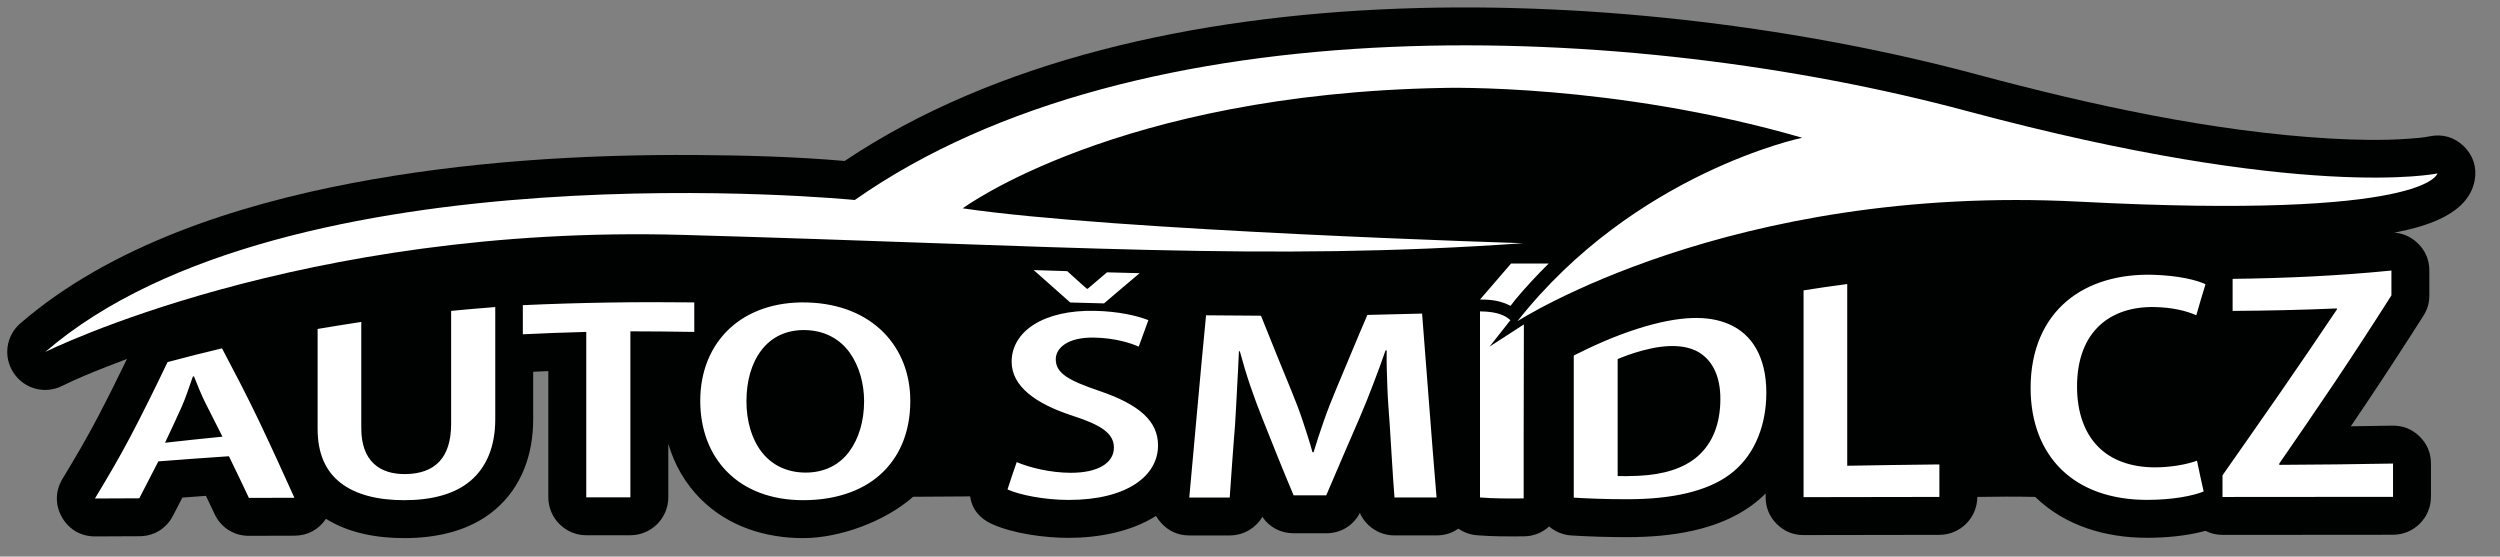 <?xml version="1.0" encoding="UTF-8" standalone="no"?><!DOCTYPE svg PUBLIC "-//W3C//DTD SVG 1.1//EN" "http://www.w3.org/Graphics/SVG/1.1/DTD/svg11.dtd"><svg width="100%" height="100%" viewBox="0 0 1316 293" version="1.1" xmlns="http://www.w3.org/2000/svg" xmlns:xlink="http://www.w3.org/1999/xlink" xml:space="preserve" xmlns:serif="http://www.serif.com/" style="fill-rule:evenodd;clip-rule:evenodd;stroke-linejoin:round;stroke-miterlimit:2;"><rect x="0" y="0" width="1316" height="293" fill="#808080" stroke="none"/><rect id="Artboard1" x="0" y="0" width="1315.56" height="292.529" style="fill:none;"/><g id="Vrstva-1" serif:id="Vrstva 1"><path d="M815.463,277.141c-3.512,3.189 -8.159,5.149 -13.257,5.187c-8.268,0.063 -16.513,0.105 -24.763,-0.57c-3.635,-0.298 -6.973,-1.547 -9.775,-3.493c-3.307,2.366 -7.161,3.573 -11.461,3.573l-22.138,0c-8.104,0 -15.12,-4.808 -18.241,-11.823c-3.448,6.669 -10.047,10.699 -17.688,10.699l-17.178,-0c-6.812,-0 -12.801,-3.209 -16.459,-8.624c-3.487,5.871 -9.89,9.765 -17.171,9.765l-21.291,-0c-5.816,-0 -10.82,-2.207 -14.741,-6.501c-1.093,-1.195 -2.015,-2.459 -2.769,-3.788c-13.212,8.44 -30.544,11.561 -46,11.561c-12.434,-0 -29.034,-2.15 -40.411,-7.297c-6.498,-2.942 -10.541,-7.892 -11.415,-14.531l-30.042,0.202c-14.715,12.982 -38.545,21.759 -57.854,21.759c-20.021,0 -39.477,-6.167 -53.881,-20.5c-8.31,-8.268 -13.945,-18.282 -17.126,-29.145l0,28.172c0,10.996 -8.968,19.964 -19.964,19.964l-23.227,-0c-10.996,-0 -19.964,-8.968 -19.964,-19.964l0,-66.435c-2.659,0.105 -5.318,0.218 -7.977,0.34l0,24.961c0,18.294 -5.878,35.615 -20.112,47.692c-13.232,11.23 -30.802,14.915 -47.755,14.915c-14.27,0 -29.02,-2.54 -41.22,-10.154c-3.779,5.685 -9.676,8.856 -16.533,8.882c-7.984,0.029 -15.968,0.044 -23.952,0.073c-7.941,0.029 -14.753,-4.275 -18.136,-11.46c-1.507,-3.199 -3.023,-6.393 -4.55,-9.582c-4.134,0.294 -8.267,0.593 -12.401,0.902c-1.654,3.195 -3.313,6.388 -4.971,9.58c-3.504,6.752 -10.002,10.725 -17.607,10.767c-7.794,0.044 -15.588,0.076 -23.383,0.104c-7.416,0.028 -13.795,-3.674 -17.449,-10.127c-3.653,-6.453 -3.547,-13.828 0.293,-20.173c6.389,-10.56 12.656,-21.185 18.391,-32.12c5.373,-10.24 10.528,-20.597 15.564,-31.007c-3.687,1.366 -7.357,2.769 -11.008,4.213c-7.657,3.025 -15.732,6.295 -23.11,9.98c-9.059,4.525 -19.926,1.635 -25.538,-6.795c-5.613,-8.427 -4.091,-19.568 3.576,-26.183c47.508,-40.979 113.956,-62.221 174.651,-73.792c59.158,-11.279 120.99,-15.164 181.174,-14.771c25.603,0.166 52.309,0.893 78.037,3.138c158.082,-105.885 420.219,-92.743 596.196,-45.497c59.413,15.949 124.212,30.152 185.839,33.685c13.493,0.773 27.362,1.075 40.86,0.127c3.487,-0.245 8.026,-0.568 11.36,-1.278c6.698,-1.424 13.111,0.417 18.033,5.178c4.923,4.762 6.977,11.11 5.776,17.853c-3.215,18.045 -25.772,24.34 -40.975,27.383c-0.483,0.097 -0.966,0.192 -1.451,0.285c4.458,0.268 8.499,1.997 11.97,5.135c4.336,3.924 6.569,8.958 6.569,14.804l-0,13.09c-0,3.964 -0.989,7.365 -3.116,10.71c-9.788,15.4 -19.743,30.696 -29.898,45.857c-2.759,4.121 -5.534,8.23 -8.32,12.332c7.281,-0.094 14.565,-0.208 21.847,-0.343c5.562,-0.103 10.387,1.816 14.355,5.713c3.971,3.897 5.98,8.685 5.98,14.248l-0,17.518c-0,10.985 -8.949,19.949 -19.935,19.964c-29.93,0.044 -59.859,0.074 -89.791,0.074c-3.225,-0 -6.276,-0.772 -8.978,-2.14c-9.801,2.73 -21.28,3.665 -30.701,3.665c-21.662,0 -43.083,-6.14 -58.912,-21.518c-8.928,-0.21 -20.457,-0.194 -30.482,-0.001c0,10.988 -8.952,19.951 -19.94,19.964c-23.822,0.03 -47.645,0.059 -71.468,0.119c-5.507,0.013 -10.251,-1.94 -14.148,-5.829c-3.9,-3.89 -5.867,-8.63 -5.867,-14.136l0,-1.941c-2.258,2.26 -4.694,4.354 -7.302,6.267c-18.22,13.366 -43.1,16.699 -65.124,16.734c-9.945,0.017 -19.875,-0.273 -29.802,-0.881c-4.491,-0.275 -8.558,-2.014 -11.743,-4.735" style="fill:#000202;"/><path d="M23.81,185.278c0,0 134.62,-67.312 335.678,-61.63c201.057,5.683 306.393,13.986 442.326,4.37c-0,-0 -215.482,-6.557 -295.032,-18.357c0,-0 81.3,-60.318 253.072,-63.377c-0,-0 89.164,-2.622 188.819,26.225c0,0 -88.29,18.358 -149.918,96.595c-0,0 111.89,-72.53 295.901,-62.943c184.012,9.588 188.384,-14.862 188.384,-14.862c-0,0 -69.933,14.861 -247.389,-32.78c-177.455,-47.642 -436.207,-58.136 -585.688,46.764c0,0 -298.963,-29.721 -426.153,79.995" style="fill:#fff;"/><path d="M120.501,240.168c3.508,7.167 7.016,14.48 10.524,21.928c7.984,-0.028 15.968,-0.043 23.952,-0.072c-6.411,-14.216 -12.731,-28.075 -19.114,-41.401c-6.197,-12.941 -12.702,-25.32 -18.992,-37.255c-9.556,2.265 -19.113,4.678 -28.67,7.241c-6.412,13.414 -12.829,26.402 -19.235,38.616c-6.175,11.772 -12.702,22.788 -18.991,33.183c7.742,-0.03 15.484,-0.06 23.345,-0.104c3.266,-6.293 6.654,-12.793 10.041,-19.441c12.34,-0.963 24.679,-1.852 37.14,-2.695Zm-33.631,-7.107c2.905,-6.145 5.826,-12.386 8.71,-18.791c2.195,-4.877 4.113,-10.987 5.927,-16.036c0.122,-0.03 0.364,-0.089 0.605,-0.134c1.694,4.354 3.86,9.691 6.049,14.082c2.89,5.795 5.928,11.683 8.952,17.681c-10.162,1.006 -20.202,2.057 -30.243,3.198Zm80.326,-59.911l-0,52.595c-0,13.12 4.273,22.338 12.096,28.43c7.902,6.153 19.355,9.121 33.511,9.121c14.515,0 26.637,-3.213 34.839,-10.173c8.251,-7.001 13.064,-17.753 13.064,-32.47l-0,-59.023c-7.742,0.593 -15.484,1.275 -23.226,2.014l-0,59.452c-0,18.36 -8.955,26.199 -23.832,26.459c-13.912,0.242 -23.468,-6.974 -23.468,-24.106l0,-55.986c-7.742,1.17 -15.364,2.429 -22.984,3.687Zm141.415,88.637l23.227,-0l-0,-87.378c11.13,-0 22.38,0.133 33.63,0.311l0,-15.533c-30.122,-0.37 -60.244,0.089 -90.245,1.451l-0,15.326c11.13,-0.549 22.259,-0.948 33.388,-1.244l0,87.067Zm116.254,-102.571c-16.935,-0.471 -31.102,4.654 -40.889,13.802c-9.808,9.167 -15.362,22.372 -15.362,37.979c-0,15.208 5.073,28.335 14.395,37.611c9.307,9.262 22.863,14.688 39.8,14.688c16.209,0 30.351,-4.474 40.284,-13.236c9.904,-8.738 16.089,-21.753 16.089,-39.048c-0,-14.022 -4.851,-26.687 -14.033,-35.981c-9.204,-9.319 -22.745,-15.326 -40.284,-15.815Zm-0.847,14.541c10.521,0.254 18.385,5.009 23.348,11.995c4.955,6.976 7.5,16.199 7.5,25.496c0,10.337 -2.79,19.733 -7.863,26.521c-5.088,6.804 -12.824,11.04 -22.985,11.002c-10.04,-0.036 -17.908,-4.145 -23.105,-10.883c-5.206,-6.75 -7.984,-16.17 -7.984,-26.742c0,-10.513 2.655,-19.996 7.863,-26.786c5.193,-6.773 12.943,-10.85 23.226,-10.603Zm106.335,83.884c6.411,2.901 19.475,5.522 32.178,5.522c30.848,-0 47.057,-12.718 47.057,-28.71c0,-12.706 -9.698,-21.456 -30.847,-28.653c-16.23,-5.523 -22.984,-9.299 -22.984,-16.674c0,-5.773 6.047,-11.709 20.323,-11.415c10.887,0.223 18.872,2.799 23.348,4.739c1.693,-4.649 3.385,-9.3 5.08,-13.934c-5.807,-2.251 -15.365,-4.583 -27.945,-4.886c-27.338,-0.659 -44.033,10.912 -44.033,26.771c-0,12.957 12.593,22.121 32.179,28.474c15.009,4.868 21.653,9.269 21.653,16.731c-0,8.041 -8.225,13.32 -22.863,13.269c-10.524,-0.037 -21.413,-2.695 -28.309,-5.627c-1.692,4.798 -3.265,9.594 -4.837,14.393Zm50.807,-97.935c6.169,-5.316 12.461,-10.588 18.751,-15.903c-5.807,-0.134 -11.493,-0.295 -17.178,-0.446c-3.387,2.874 -6.774,5.761 -10.16,8.633c-0.244,-0.014 -0.364,-0.014 -0.486,-0.014c-3.508,-3.065 -6.895,-6.145 -10.283,-9.24c-5.926,-0.177 -11.854,-0.355 -17.662,-0.563c6.413,5.732 12.825,11.402 19.236,17.06c5.927,0.176 11.854,0.309 17.782,0.473Zm152.909,102.168l22.138,0c-1.332,-16.168 -2.662,-32.324 -3.872,-48.463c-1.207,-16.11 -2.539,-32.221 -3.749,-48.345c-9.678,0.28 -19.235,0.517 -28.791,0.71c-2.783,6.487 -5.57,13 -8.227,19.442c-2.663,6.454 -5.44,12.915 -8.105,19.354c-2.414,5.834 -4.721,11.579 -6.653,17.161c-1.938,5.595 -3.751,11.03 -5.324,16.287l-0.604,0c-1.452,-5.389 -3.263,-10.825 -5.081,-16.361c-1.811,-5.523 -4.056,-11.189 -6.412,-16.999c-2.602,-6.419 -5.323,-12.823 -7.863,-19.22c-2.54,-6.395 -5.201,-12.822 -7.742,-19.25c-9.678,-0.029 -19.356,-0.133 -28.911,-0.22c-1.573,15.977 -3.026,31.969 -4.476,47.944c-1.451,15.977 -2.904,31.969 -4.356,47.976l21.291,0c0.363,-6.323 0.967,-12.647 1.331,-18.968c0.362,-6.308 1.026,-12.642 1.452,-18.968c0.418,-6.245 0.727,-12.987 1.088,-19.694c0.363,-6.691 0.725,-13.311 0.969,-19.352l0.483,-0c1.573,5.833 3.388,11.949 5.445,18.034c2.056,6.085 4.352,12.158 6.653,17.917c2.656,6.648 5.325,13.311 7.983,19.945c2.663,6.648 5.444,13.297 8.226,19.946l17.178,-0c2.903,-6.781 5.811,-13.563 8.711,-20.345c2.905,-6.795 5.844,-13.578 8.831,-20.42c2.456,-5.623 4.836,-11.638 7.136,-17.679c2.296,-6.027 4.597,-12.096 6.533,-17.858l0.606,-0c-0.122,6.219 0.12,12.928 0.361,19.56c0.241,6.649 0.806,13.204 1.21,19.132c0.44,6.451 0.847,12.927 1.21,19.383c0.362,6.439 0.846,12.91 1.331,19.351Zm94.359,0.074c7.014,0.43 16.572,0.865 28.548,0.845c23.105,-0.038 41.411,-4.11 53.349,-12.868c5.844,-4.286 10.664,-10.09 14.032,-17.265c3.406,-7.261 5.443,-15.931 5.443,-25.942c0,-9.476 -1.923,-17.14 -5.322,-23.158c-3.374,-5.974 -8.21,-10.252 -14.395,-12.941c-10.872,-4.729 -25.855,-4.576 -47.785,2.339c-12.672,3.997 -24.436,9.432 -33.871,14.185l0,74.805Zm23.105,-72.924c2.903,-1.23 7.365,-2.984 13.308,-4.576c13.17,-3.53 23.527,-2.958 30.243,1.511c6.833,4.547 10.524,12.794 10.524,23.957c-0,13.46 -4.304,23.544 -11.855,30.191c-7.448,6.558 -18.27,9.77 -31.332,10.352c-3.871,0.171 -7.985,0.251 -10.888,0.133l0,-61.568Zm97.868,72.673c23.83,-0.059 47.662,-0.089 71.493,-0.118l-0,-17.103c-16.21,0.179 -32.421,0.401 -48.509,0.696l-0,-95.654c-7.742,1.008 -15.364,2.132 -22.984,3.332l-0,108.847Zm207.103,-19.189c-5.444,2.027 -14.155,3.536 -22.26,3.509c-12.58,-0.047 -22.872,-3.8 -29.879,-10.972c-7.024,-7.189 -11.008,-17.858 -11.008,-31.554c-0,-14.644 4.473,-25.31 11.855,-32.177c7.374,-6.857 17.661,-9.96 29.154,-9.684c9.433,0.227 16.452,2.014 21.775,4.309c1.573,-5.449 3.144,-10.884 4.839,-16.318c-4.355,-2.101 -13.916,-4.579 -27.582,-4.975c-17.543,-0.506 -33.795,3.963 -45.485,13.876c-11.778,9.986 -18.993,25.378 -18.993,45.679c-0,18.049 5.796,32.824 16.331,43.059c10.512,10.213 25.889,15.873 45.001,15.873c13.67,-0 24.436,-2.22 29.759,-4.427c-1.209,-5.39 -2.419,-10.778 -3.507,-16.198Zm13.427,19.1c29.881,0 59.76,-0.029 89.762,-0.073l-0,-17.518c-19.961,0.371 -39.92,0.578 -59.881,0.681l-0,-0.681c9.799,-14.215 19.651,-28.512 29.395,-43.06c9.852,-14.709 19.719,-29.85 29.638,-45.457l-0,-13.09c-27.945,2.8 -55.767,4.043 -83.59,4.383l-0,16.867c18.265,-0.12 36.532,-0.504 54.92,-1.305l-0,0.519c-10.041,14.941 -20.058,29.691 -30.122,44.199c-10.016,14.439 -20.082,28.802 -30.122,43.134l0,11.401" style="fill:#fff;fill-rule:nonzero;"/><path d="M779.069,163.911l0,97.949c7.622,0.623 15.245,0.563 22.987,0.504l-0,-31.806c-0,-10.603 0.112,-49.167 0.112,-59.782c-0.556,0.347 -1.107,0.695 -1.65,1.049l-16.414,10.638l10.961,-13.915c-2.294,-2.123 -6.237,-4.572 -15.996,-4.637" style="fill:#fff;"/><path d="M779.079,157.67c6.494,0 10.867,0.716 16.075,3.315l2.591,-3.354c5.531,-6.584 11.367,-12.883 17.478,-18.891l-19.814,0l-16.33,18.93Z" style="fill:#fff;"/></g></svg>